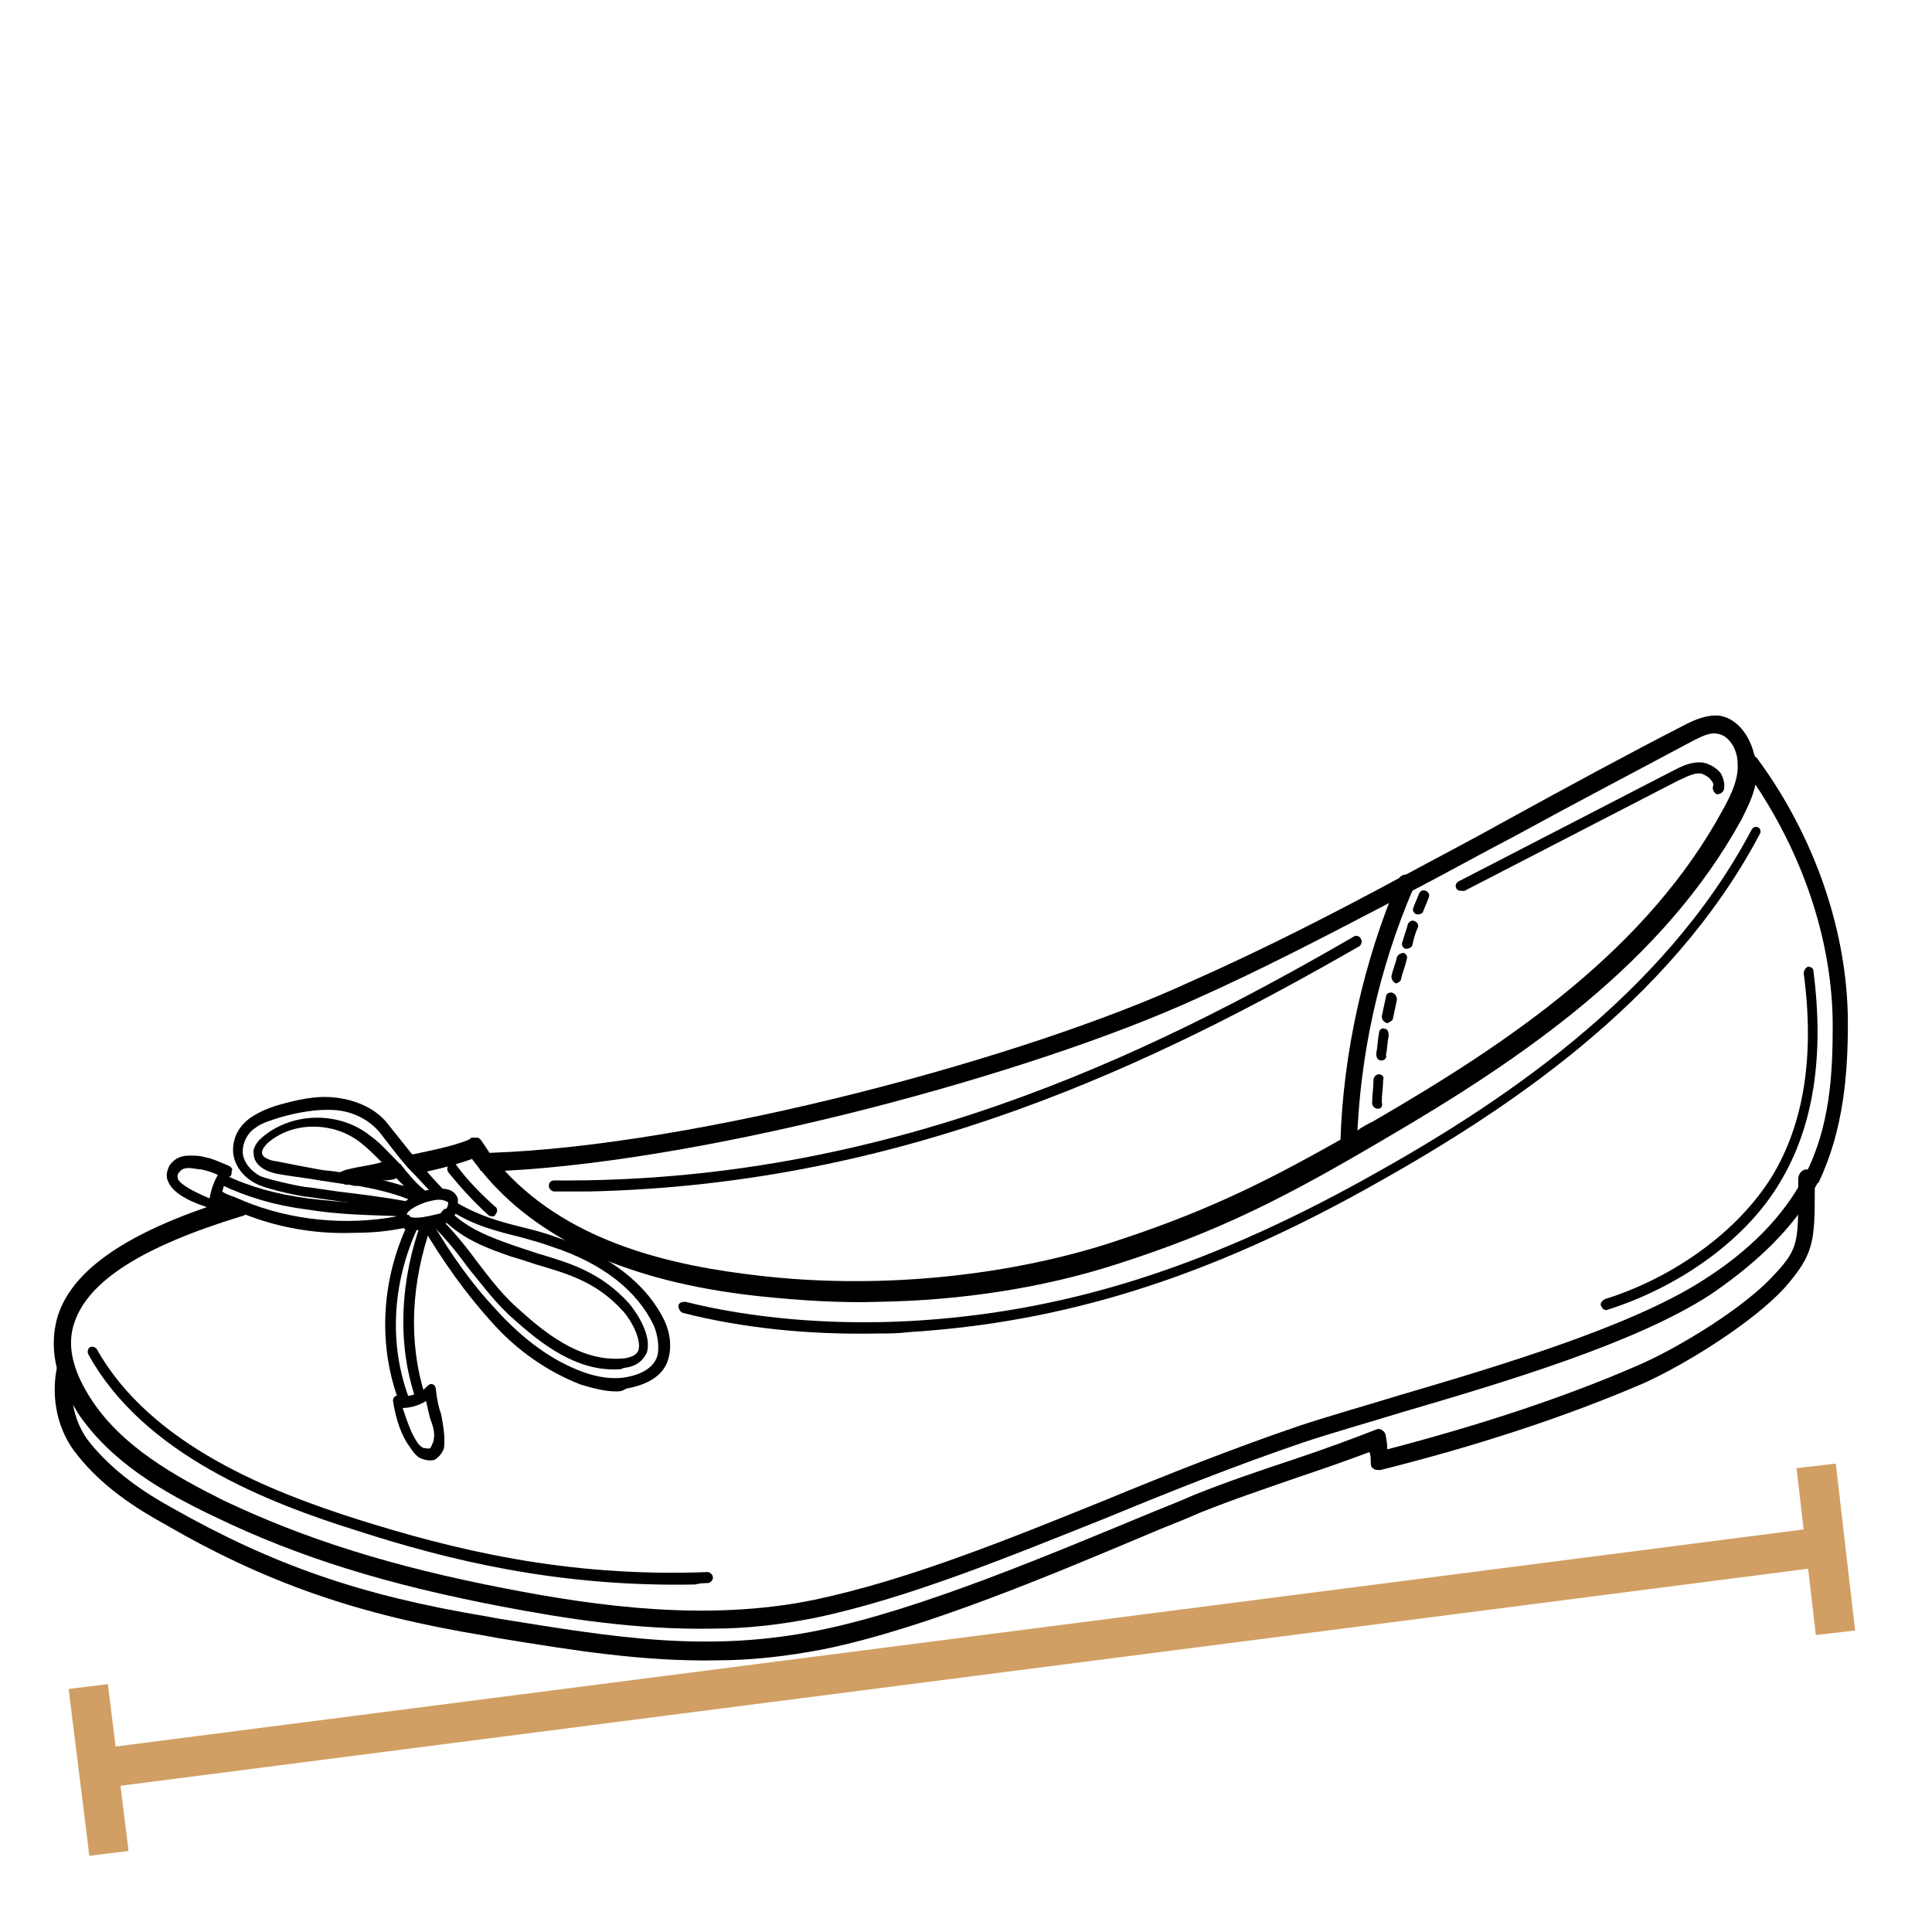 <?xml version="1.0" encoding="utf-8"?>
<!-- Generator: Adobe Illustrator 24.0.0, SVG Export Plug-In . SVG Version: 6.00 Build 0)  -->
<svg version="1.1" id="Capa_1" xmlns="http://www.w3.org/2000/svg" xmlns:xlink="http://www.w3.org/1999/xlink" x="0px" y="0px"
	 viewBox="0 0 140.1 140.1" style="enable-background:new 0 0 140.1 140.1;" xml:space="preserve">
<style type="text/css">
	.st0{fill:none;stroke:#D19F63;stroke-width:2.867;stroke-miterlimit:10;}
</style>
<g>
	<line class="st0" x1="131.2" y1="112.3" x2="6.8" y2="128.3"/>
	<line class="st0" x1="131.7" y1="106.3" x2="133.1" y2="118.4"/>
	<line class="st0" x1="6.4" y1="122.3" x2="7.9" y2="134.4"/>
</g>
<g>
	<path d="M324.3,2262.7c0.5-1.1,0.9-2.3,1.4-3.4c0-4.9,0-9.7,0-14.6c0-32.7,0.2-65.5,0.6-98.2c0.2-16.8,0.6-33.6,0.6-50.4
		c-0.4-0.4-1-0.7-1.6-0.8c-1.5,31.2-1.4,62.6-1.7,93.9c-0.2,24.4-0.2,48.9-0.2,73.3C323.7,2262.6,324,2262.7,324.3,2262.7
		C324.3,2262.7,324.3,2262.7,324.3,2262.7z"/>
	<path d="M326.2,2319.4c-0.2-0.1-0.4-0.1-0.6-0.2c0,0.9-1.2,1.4-1.8,0.8c0,2.6,0.1,5.1,0.1,7.7c0.8,0.2,1.6,0.4,2.4,0.6
		C326.2,2325.3,326.2,2322.4,326.2,2319.4z"/>
	<path d="M326.9,2093.1c-0.2,0.2-0.4,0.4-0.7,0.5c0.2,0.1,0.5,0.2,0.7,0.3C326.9,2093.7,326.9,2093.4,326.9,2093.1z"/>
	<path d="M464.1,2330.5c0.8-0.2,1.6-0.3,2.4-0.5c0-3,0.1-6,0.1-8.9c-0.8,0.2-1.6,0.4-2.4,0.5
		C464.1,2324.6,464.1,2327.6,464.1,2330.5z"/>
	<path d="M463.4,2096.4c0,16.7,0.4,33.4,0.6,50.1c0.4,32.7,0.6,65.5,0.6,98.2c0,4.7,0,9.4,0,14.1c0.8,1.9,1.5,3.7,2.3,5.6
		c0.1-25.1,0-50.1-0.2-75.2c-0.2-30.9-0.2-61.9-1.6-92.8c-0.3-0.2-0.5-0.5-0.8-0.7C464,2095.9,463.7,2096.1,463.4,2096.4z"/>
	<path d="M464.6,2265c0,0.1,0,0.3,0,0.4c0.1,0,0.1,0,0.2,0C464.7,2265.2,464.6,2265.1,464.6,2265z"/>
	<path d="M399,2244.7c0,9.3,0,18.7-0.1,28c0.8,0,1.6,0,2.3,0c0.1-17.8,0.1-35.7,0-53.5c-0.8-1.2-1.6-2.5-2.3-3.7
		C399,2225.2,399,2234.9,399,2244.7z"/>
	<path d="M398.5,2328.8c0,3,0,6,0,9c0.7,0,1.5,0,2.2,0c0.1-3,0.1-6,0.2-9C400.1,2328.7,399.3,2328.7,398.5,2328.8z"/>
	<path d="M398.9,2199.7c0,3.8,0,7.6,0.1,11.4c0.8,1.4,1.5,2.8,2.3,4.2c0-6.6-0.1-13.2-0.1-19.7c0-0.1-0.1-0.1-0.1-0.2
		C400.3,2196.8,399.6,2198.2,398.9,2199.7z"/>
	<path d="M398.8,2194.4c0.3-0.6,0.6-1.2,0.9-1.8c-0.3-0.6-0.6-1.3-0.9-1.9C398.8,2191.9,398.8,2193.1,398.8,2194.4z"/>
	<path d="M401.2,2275.1c-0.8,0-1.6,0-2.3,0c-0.1,17.1-0.3,34.2-0.4,51.2c0.8,0,1.6,0,2.4,0c0.2-13,0.2-26,0.3-38.9
		C401.2,2283.3,401.2,2279.2,401.2,2275.1z"/>
	<path d="M388.6,2275c-0.8,0-1.6,0-2.3-0.1c-0.1,17.1-0.3,34.1-0.4,51.2c0.8,0,1.6,0.1,2.4,0.1c0.2-12.9,0.2-25.9,0.3-38.8
		C388.6,2283.2,388.6,2279.1,388.6,2275z"/>
	<path d="M385.9,2328.5c0,3,0,6,0,9c0.7,0,1.5,0.1,2.2,0.1c0.1-3,0.1-6,0.2-9C387.5,2328.6,386.7,2328.6,385.9,2328.5z"/>
	<path d="M386.2,2191.6c0,0.4,0,0.8,0,1.2c0.1-0.2,0.2-0.4,0.3-0.6C386.4,2192,386.3,2191.8,386.2,2191.6z"/>
	<path d="M388.5,2196.4c-0.2-0.5-0.5-1-0.7-1.5c-0.5,1.1-1,2.1-1.6,3.2c0,6.6,0.1,13.1,0.1,19.7c0.8-1.3,1.5-2.7,2.3-4
		C388.6,2208,388.6,2202.2,388.5,2196.4z"/>
	<path d="M388.6,2217.8c-0.7,1.2-1.5,2.4-2.3,3.6c0,7.8,0,15.5,0,23.3c0,9.3,0,18.5-0.1,27.8c0.8,0,1.6,0,2.3,0.1
		C388.7,2254.3,388.7,2236.1,388.6,2217.8z"/>
	<path d="M393.1,2177.6c0.4-1,0.9-2.1,1.3-3.1c-1.4-3.3-2.7-6.7-3.9-10.1c-0.7-2-1.5-4.1-2.2-6.1c0,2.4,0,4.8,0.1,7.2
		C389.8,2169.6,391.4,2173.6,393.1,2177.6z"/>
	<path d="M398.8,2184.8c-1.1-2.4-2.1-4.8-3.1-7.2c-0.4,1-0.9,2-1.3,3.1c1.4,3.3,2.9,6.7,4.5,9.9
		C398.8,2188.7,398.8,2186.7,398.8,2184.8z"/>
	<path d="M377.3,2128.7c2.3,10.1,5.2,20.1,8.6,29.9c0-2.6-0.1-5.2-0.1-7.8c-5.3-16.7-9.1-33.9-11.5-51.3c-1.4-10.3-2.2-20.6-2.9-31
		c-0.6,0.1-1.2,0.2-1.8,0.3C369.7,2089,372.8,2109.2,377.3,2128.7z"/>
	<path d="M399.7,2192.6c0.5-0.9,0.9-1.9,1.3-2.8c-0.8-1.6-1.5-3.3-2.3-5c0,1.9,0,3.9,0,5.8C399.1,2191.3,399.4,2191.9,399.7,2192.6z
		"/>
	<path d="M401,2195.3c0,0.1,0.1,0.1,0.1,0.2c0-0.1,0-0.2,0-0.3C401.1,2195.2,401.1,2195.2,401,2195.3z"/>
	<path d="M388.3,2158.3c-0.9-2.5-1.7-5-2.5-7.5c0,2.6,0.1,5.2,0.1,7.8c0.8,2.3,1.6,4.6,2.4,6.9
		C388.3,2163.1,388.3,2160.7,388.3,2158.3z"/>
	<path d="M398.6,2170.1c0-2.2-0.1-4.3-0.1-6.5c-0.1,0.3-0.2,0.6-0.3,0.9c-1.2,3.4-2.5,6.7-3.9,10.1c0.4,1,0.9,2.1,1.3,3.1
		C396.7,2175.1,397.7,2172.6,398.6,2170.1z"/>
	<path d="M400.9,2157c0,2.3,0,4.6,0.1,7c4.2-11.5,7.7-23.3,10.4-35.2c4.6-19.9,7.7-40.6,7.7-61.1c-0.6-0.1-1.1-0.1-1.7-0.2
		c-0.7,10.7-1.5,21.5-2.9,32.1C411.7,2119.1,407.2,2138.3,400.9,2157z"/>
	<path d="M400.9,2164c0-2.3,0-4.6-0.1-7c-0.7,2.2-1.5,4.4-2.3,6.6c0,2.2,0.1,4.3,0.1,6.5C399.4,2168.1,400.2,2166,400.9,2164z"/>
	<path d="M386.7,2192.6c-0.1-0.1-0.1-0.3-0.2-0.4c-0.1,0.2-0.2,0.4-0.3,0.6c0,1.8,0,3.6,0,5.4c0.5-1.1,1.1-2.1,1.6-3.2
		C387.4,2194.1,387.1,2193.4,386.7,2192.6z"/>
	<path d="M394.3,2180.7c0.4-1,0.9-2,1.3-3.1c-0.4-1-0.9-2.1-1.3-3.1c-0.4,1-0.9,2.1-1.3,3.1C393.5,2178.6,393.9,2179.7,394.3,2180.7
		z"/>
	<path d="M411.7,2164.5c-3.1,8.6-6.7,16.9-10.6,25.2c0,0.1,0,0.1,0,0.2c0.4,0.9,0.9,1.8,1.3,2.7c9.7-20.4,17.3-41.8,22.4-63.8
		c4.2-17.9,7.1-36.5,7.6-55.1c-0.7-0.4-1.3-0.8-2-1.2c-0.6,9.1-1.4,18.1-2.6,27.1C424.8,2121.7,419.3,2143.5,411.7,2164.5z"/>
	<path d="M401.1,2189.9c0-0.1,0-0.1,0-0.2c0,0,0,0.1,0,0.1C401.1,2189.8,401.1,2189.8,401.1,2189.9z"/>
	<path d="M398.9,2199.7c0.7-1.4,1.5-2.9,2.2-4.4c-0.4-0.9-0.9-1.8-1.3-2.7c0,0,0,0,0,0c-0.3,0.6-0.6,1.2-0.9,1.8
		C398.8,2196.1,398.9,2197.9,398.9,2199.7z"/>
	<path d="M388.6,2213.8c-0.8,1.3-1.5,2.7-2.3,4c0,1.2,0,2.4,0,3.6c0.8-1.2,1.5-2.4,2.3-3.6C388.6,2216.4,388.6,2215.1,388.6,2213.8z
		"/>
	<path d="M402.4,2192.6C402.4,2192.6,402.4,2192.6,402.4,2192.6c-0.4-0.9-0.9-1.8-1.3-2.7c0,1.8,0,3.5,0,5.3
		C401.5,2194.3,402,2193.4,402.4,2192.6z"/>
	<path d="M399.7,2192.6C399.7,2192.6,399.7,2192.6,399.7,2192.6c0.4,0.9,0.9,1.8,1.3,2.7c0-0.1,0.1-0.1,0.1-0.2c0-1.8,0-3.5,0-5.3
		c0,0,0-0.1-0.1-0.1C400.6,2190.7,400.2,2191.6,399.7,2192.6z"/>
	<path d="M386.2,2191.6c0-1.9,0-3.9,0-5.8c-3.2-7-6.1-14.1-8.8-21.3c-7.7-21-13.1-42.8-16.1-64.9c-1.2-8.9-2-17.9-2.6-26.9
		c-0.7,0.3-1.3,0.6-2,0.9c0.5,18.5,3.5,37.2,7.6,55.1C369.3,2150.4,376.7,2171.5,386.2,2191.6z"/>
	<path d="M398.9,2215.4c0.8,1.3,1.5,2.5,2.3,3.7c0-1.3,0-2.6,0-3.9c-0.8-1.4-1.6-2.8-2.3-4.2
		C398.9,2212.5,398.9,2213.9,398.9,2215.4z"/>
	<path d="M387.8,2189.4c-0.6-1.2-1.1-2.4-1.7-3.6c0,1.9,0,3.9,0,5.8c0.1,0.2,0.2,0.4,0.3,0.6
		C386.9,2191.2,387.4,2190.3,387.8,2189.4z"/>
	<path d="M387.8,2194.9c0.2,0.5,0.5,1,0.7,1.5c0-1,0-1.9,0-2.9C388.3,2194,388.1,2194.4,387.8,2194.9z"/>
	<path d="M388.5,2190.8c-0.2-0.5-0.5-1-0.7-1.4c-0.4,0.9-0.9,1.9-1.3,2.8c0.1,0.1,0.1,0.3,0.2,0.4c0.4,0.8,0.8,1.6,1.1,2.3
		c0.2-0.5,0.5-0.9,0.7-1.4C388.5,2192.6,388.5,2191.7,388.5,2190.8z"/>
	<path d="M353.3,2334.3c-9.2-1.5-18.2-3.6-27.1-6c0,0.8,0,1.6,0,2.5c18,5.4,37.1,8,55.8,9c1.3,0.1,2.5,0.1,3.8,0.2
		c0-0.8,0-1.6,0-2.4C374.9,2337.1,364.1,2336,353.3,2334.3z"/>
	<path d="M419.7,2336.9c-6.3,0.5-12.6,0.7-19,0.8c0,0.8,0,1.6-0.1,2.4c16.3-0.2,32.5-1.7,48.6-4.3c5-0.8,9.9-1.7,14.9-2.7
		c0-0.8,0-1.7,0-2.5C449.4,2333.4,434.7,2335.8,419.7,2336.9z"/>
	<path d="M388.1,2337.6c0,0.8,0,1.6-0.1,2.4c3.5,0.1,6.9,0.2,10.4,0.1c0-0.8,0-1.6,0-2.4C395,2337.7,391.5,2337.7,388.1,2337.6z"/>
	<path d="M323.8,2327.7c0,0.8,0,1.6,0,2.4c0.8,0.2,1.6,0.5,2.4,0.7c0-0.8,0-1.6,0-2.5C325.4,2328.1,324.6,2327.9,323.8,2327.7z"/>
	<path d="M464.1,2333.1c0.8-0.2,1.6-0.3,2.3-0.5c0-0.8,0-1.7,0-2.5c-0.8,0.2-1.6,0.3-2.4,0.5
		C464.1,2331.4,464.1,2332.2,464.1,2333.1z"/>
	<path d="M398.4,2337.7c0,0.8,0,1.6,0,2.4c0.7,0,1.5,0,2.2,0c0-0.8,0-1.6,0.1-2.4C399.9,2337.7,399.2,2337.7,398.4,2337.7z"/>
	<path d="M385.8,2337.5c0,0.8,0,1.6,0,2.4c0.7,0,1.5,0,2.2,0.1c0-0.8,0-1.6,0.1-2.4C387.3,2337.6,386.6,2337.5,385.8,2337.5z"/>
	<path d="M417,2325.7c0,0.8,0,1.6-0.1,2.4c10.8-0.7,21.6-2,32.2-3.7c5-0.8,10-1.7,14.9-2.8c0-0.8,0-1.7,0-2.5
		c-14.7,2.9-29.4,5.3-44.5,6.4C418.8,2325.6,417.9,2325.6,417,2325.7z"/>
	<path d="M370.7,2325.1c-5.8-0.5-11.6-1.3-17.4-2.2c-9.2-1.5-18.2-3.6-27.2-6c0,0.8,0,1.6,0,2.5c14.5,4.3,29.6,6.9,44.7,8.2
		C370.8,2326.8,370.8,2325.9,370.7,2325.1z"/>
	<path d="M325.1,2316.6c0.1,0.8,0.3,1.5,0.4,2.3c0,0.1,0,0.2,0,0.3c0.2,0.1,0.4,0.1,0.6,0.2c0-0.8,0-1.6,0-2.5
		C325.8,2316.8,325.5,2316.7,325.1,2316.6z"/>
	<path d="M466.2,2320.4c-0.4,0.6-1.3,0.4-1.4-0.4c0-0.3,0-0.7,0-1c-0.2,0-0.5,0.1-0.7,0.1c0,0.8,0,1.7,0,2.5
		c0.8-0.2,1.6-0.3,2.4-0.5c0-0.5,0-1,0-1.4C466.5,2319.9,466.3,2320.2,466.2,2320.4z"/>
	<path d="M398.5,2326.3c0,0.8,0,1.6,0,2.4c0.8,0,1.6,0,2.4,0c0-0.8,0-1.6,0-2.4C400.1,2326.3,399.3,2326.3,398.5,2326.3z"/>
	<path d="M385.9,2326.1c0,0.8,0,1.6,0,2.4c0.8,0,1.6,0.1,2.4,0.1c0-0.8,0-1.6,0-2.4C387.5,2326.2,386.7,2326.2,385.9,2326.1z"/>
	<path d="M419.7,2271.9c-1,0.1-2,0.1-3,0.2c0,0.1,0,0.1,0,0.2c0,0.7,0.1,1.5,0.1,2.2c10.9-0.7,21.7-2,32.4-3.7
		c5.1-0.8,10.3-1.8,15.4-2.8c0-0.8,0-1.7,0-2.5C449.7,2268.3,434.8,2270.8,419.7,2271.9z"/>
	<path d="M372.8,2272.4c0-0.2,0.1-0.5,0.1-0.8c-6.5-0.6-13-1.4-19.5-2.4c-9-1.5-17.9-3.5-26.7-5.9c-0.3,0.7-0.6,1.4-0.9,2.1
		c0,0,0,0.1,0,0.1c15.2,4.6,31,7.2,46.8,8.5C372.6,2273.5,372.7,2273,372.8,2272.4z"/>
	<path d="M325.7,2265.6C325.7,2265.6,325.7,2265.6,325.7,2265.6C325.8,2265.6,325.8,2265.5,325.7,2265.6
		C325.7,2265.5,325.7,2265.6,325.7,2265.6z"/>
	<path d="M324.3,2262.7c-0.3-0.1-0.6-0.2-0.9-0.2c0,0.5,0,1,0,1.5C323.6,2263.5,323.9,2263.1,324.3,2262.7z"/>
	<path d="M464.6,2265.4c0,0.8,0,1.7,0,2.5c0.1,0,0.3-0.1,0.4-0.1c-0.2-0.7-0.3-1.4-0.1-2.1c0-0.1-0.1-0.2-0.1-0.4
		C464.7,2265.4,464.6,2265.4,464.6,2265.4z"/>
	<path d="M398.9,2275.1c0.8,0,1.6,0,2.3,0c0-0.8,0-1.6,0-2.4c-0.8,0-1.6,0-2.3,0C398.9,2273.5,398.9,2274.3,398.9,2275.1z"/>
	<path d="M388.6,2275c0-0.8,0-1.6,0-2.4c-0.8,0-1.6,0-2.3-0.1c0,0.8,0,1.6,0,2.4C387.1,2274.9,387.8,2275,388.6,2275z"/>
	<path d="M372.9,2314.7c0-5.5,0.1-10.9,0.3-16.4c0.2-5.5,0.5-10.9,0.8-16.4c0.2-2.6,0.3-5.1,0.5-7.7c-0.7-0.1-1.3-0.1-2-0.2
		c-0.2,2.3-0.4,4.5-0.6,6.8c-0.4,5.6-0.7,11.3-0.9,16.9c-0.2,5.6-0.3,11.3-0.3,16.9c0,3.4-0.1,6.9,0,10.4c0.8,0.1,1.6,0.1,2.4,0.2
		C373.1,2321.8,372.9,2318.3,372.9,2314.7z"/>
	<path d="M373.2,2325.3c-0.8-0.1-1.6-0.1-2.4-0.2c0,0.8,0.1,1.6,0.1,2.4c0.8,0.1,1.6,0.1,2.3,0.2
		C373.2,2327,373.2,2326.2,373.2,2325.3z"/>
	<path d="M372.6,2274.1c0.7,0.1,1.3,0.1,2,0.2c0-0.3,0-0.5,0.1-0.8c0-0.5,0.1-1.1,0.2-1.7c-0.7-0.1-1.3-0.1-2-0.2
		c0,0.3,0,0.5-0.1,0.8C372.7,2273,372.6,2273.5,372.6,2274.1z"/>
	<path d="M415.2,2281.3c0.1,5.9,0.2,11.7,0.2,17.6c0,5.7,0,11.4-0.2,17c-0.1,2.8-0.1,5.7-0.2,8.5c0,0.5,0,0.9-0.1,1.4
		c0.7,0,1.4-0.1,2.1-0.1c0-0.3,0-0.5,0-0.8c0.1-3,0.2-6,0.2-9c0.1-5.9,0.1-11.7,0.1-17.6c0-5.7-0.1-11.4-0.3-17
		c-0.1-2.3-0.2-4.6-0.3-6.9c-0.6,0-1.2,0.1-1.7,0.1C415.1,2276.8,415.1,2279.1,415.2,2281.3z"/>
	<path d="M414.9,2328.2c0.7,0,1.4-0.1,2.1-0.1c0-0.8,0-1.6,0.1-2.4c-0.7,0-1.4,0.1-2.1,0.1C414.9,2326.6,414.9,2327.4,414.9,2328.2z
		"/>
	<path d="M416.7,2272.1c-0.6,0-1.1,0.1-1.7,0.1c0,0.2,0,0.4,0,0.6c0,0.6,0,1.2,0,1.8c0.6,0,1.2-0.1,1.7-0.1c0-0.7-0.1-1.5-0.1-2.2
		C416.7,2272.2,416.7,2272.1,416.7,2272.1z"/>
	<path d="M323.6,2306.6c-0.6-5.7-0.9-11.5-0.9-17.2c0-4.5,0.3-9,0.7-13.5c0-1.5,0-3,0-4.4c-0.5,1.2-1,2.5-1.4,3.7
		c-0.2,0.4-0.3,0.8-0.5,1.3c-0.5,4.3-0.7,8.6-0.8,13c-0.1,8.9,0.6,17.9,2.1,26.7c0.3,0.1,0.6,0.2,0.9,0.2
		C323.7,2313,323.6,2309.8,323.6,2306.6z"/>
	<path d="M323.2,2264.8c-0.1,0.4-0.1,0.8-0.2,1.3c0.1-0.4,0.3-0.7,0.4-1.1c0,0,0-0.1,0-0.1C323.3,2264.9,323.3,2264.8,323.2,2264.8z
		"/>
	<path d="M323.3,2318.5c0.1,0.3,0.1,0.7,0.2,1c0,0.2,0.1,0.4,0.3,0.5c0-0.5,0-0.9,0-1.4C323.6,2318.6,323.4,2318.5,323.3,2318.5z"/>
	<path d="M324.3,2262.7C324.3,2262.8,324.3,2262.8,324.3,2262.7C324.3,2262.7,324.3,2262.7,324.3,2262.7
		C324.3,2262.7,324.3,2262.7,324.3,2262.7z"/>
	<path d="M323.6,2306.6c0,3.2,0,6.5,0.1,9.7c0.5,0.1,0.9,0.3,1.4,0.4C324.5,2313.3,324,2309.9,323.6,2306.6z"/>
	<path d="M323.4,2264.9C323.4,2264.9,323.4,2264.9,323.4,2264.9C323.4,2264.9,323.4,2264.9,323.4,2264.9
		C323.4,2264.9,323.4,2264.9,323.4,2264.9z"/>
	<path d="M324.2,2269.3c-0.3,0.7-0.5,1.4-0.8,2c0,1.5,0,3,0,4.4c0-0.2,0-0.5,0.1-0.7C323.7,2273.2,324,2271.3,324.2,2269.3z"/>
	<path d="M325.6,2319.2c-0.6-0.2-1.2-0.4-1.8-0.6c0,0.5,0,0.9,0,1.4C324.3,2320.6,325.5,2320.1,325.6,2319.2z"/>
	<path d="M323.7,2316.2c-0.3-0.1-0.6-0.2-0.9-0.2c0.1,0.8,0.3,1.7,0.4,2.5c0.1,0,0.3,0.1,0.4,0.1
		C323.7,2317.8,323.7,2317,323.7,2316.2z"/>
	<path d="M325.5,2318.9c-0.2-0.8-0.3-1.5-0.4-2.3c-0.5-0.1-0.9-0.3-1.4-0.4c0,0.8,0,1.6,0,2.4c0.6,0.2,1.2,0.4,1.8,0.6
		C325.6,2319.1,325.6,2319,325.5,2318.9z"/>
	<path d="M323.2,2264.8c0.1,0,0.2,0.1,0.2,0.1c0-0.3,0-0.6,0-0.9C323.3,2264.3,323.2,2264.5,323.2,2264.8z"/>
	<path d="M324.3,2262.7c-0.4,0.3-0.7,0.8-0.9,1.2c0,0.3,0,0.6,0,0.9c0,0,0,0,0,0C323.7,2264.2,324,2263.5,324.3,2262.7
		C324.3,2262.8,324.3,2262.8,324.3,2262.7z"/>
	<path d="M466.9,2270.8c0,2.1,0,4.2,0,6.3c0.7,4.8,1.1,9.6,1.2,14.4c0.1,4.6-0.2,9.3-0.7,13.9c-0.2,1.5-0.4,3-0.6,4.5
		c0,2.9,0,5.9-0.1,8.8c0.2,0,0.3-0.1,0.5-0.1c0.6-1.6,0.8-3.4,1.1-5.1c0.5-2.4,0.8-4.8,1.1-7.1c0.6-5.1,0.9-10.2,0.8-15.4
		c-0.1-4.9-0.5-9.8-1.3-14.6c-0.1-0.4-0.1-0.8-0.2-1.2c0,0,0-0.1,0-0.1C468,2273.6,467.4,2272.2,466.9,2270.8z"/>
	<path d="M464.8,2319c0.6-0.1,1.2-0.2,1.8-0.3c0-2.9,0.1-5.9,0.1-8.8c-0.2,1-0.4,2.1-0.6,3.1C465.7,2314.9,464.9,2317,464.8,2319z"
		/>
	<path d="M465,2267.8c0.2,0.6,0.4,1.2,0.5,1.8c0.5,2.4,1,4.9,1.4,7.3c0,0,0,0.1,0,0.1c0-2.1,0-4.2,0-6.3c-0.4-1-0.8-2.1-1.2-3.1
		C465.4,2267.7,465.2,2267.8,465,2267.8z"/>
	<path d="M466.6,2319.7c0.2-0.4,0.3-0.7,0.5-1.1c-0.2,0-0.3,0.1-0.5,0.1C466.6,2319,466.6,2319.4,466.6,2319.7z"/>
	<path d="M464.8,2320c0,0.7,1,1,1.4,0.4c0.1-0.2,0.3-0.5,0.4-0.7c0-0.3,0-0.7,0-1c-0.6,0.1-1.2,0.2-1.8,0.3
		C464.8,2319.3,464.8,2319.7,464.8,2320z"/>
	<path d="M465,2267.8c0.2,0,0.5-0.1,0.7-0.1c-0.3-0.6-0.5-1.3-0.8-1.9C464.7,2266.4,464.8,2267.1,465,2267.8z"/>
	<path d="M325.3,2094.4c-0.3,0.2-0.6,0.5-0.9,0.7c0,0-0.1,0-0.1,0.1c0.3,0,0.7,0.1,1,0.1C325.3,2095,325.3,2094.7,325.3,2094.4z"/>
	<path d="M293,2301.3c3.6-26.8,6.7-53.7,10-80.6c3.7-29.9,7.5-59.7,11.2-89.6c1-8.3,2-16.6,3-24.9c0.4-3.3,0.7-7.6,3.4-10
		c0.7-0.6,1.7-1,2.8-1.1c-0.4-0.2-0.6-0.8-0.2-1.2c0.3-0.3,0.5-0.5,0.8-0.8c-0.6,0-1.2,0-1.8,0.1c-5.2,1-6.4,7.3-7,11.6
		c-2.2,16.3-4.2,32.7-6.2,49c-4.1,32.9-8.2,65.7-12.4,98.6c-2,16-4.1,32.1-6.1,48.1c0.2,0.1,0.3,0.1,0.5,0.1
		C291.8,2301,292.4,2301.2,293,2301.3z"/>
	<path d="M326.9,2096.1c0-0.7,0-1.4,0-2.1c-0.2-0.1-0.4-0.2-0.7-0.3c-0.3,0.2-0.6,0.5-0.9,0.7c0,0.3,0,0.6,0,0.9
		C325.9,2095.5,326.5,2095.7,326.9,2096.1z"/>
	<path d="M298.3,2302.4c-1.8-0.3-3.5-0.6-5.2-1.1c-0.1,0.8-0.2,1.6-0.3,2.3c0.1,0,0.3,0.1,0.4,0.1c5.1,1.3,10.4,2,15.7,2.8
		c0.2-0.8,0.4-1.6,0.6-2.4C305.7,2303.6,302,2303,298.3,2302.4z"/>
	<path d="M291.2,2300.8c-0.1,0-0.3-0.1-0.5-0.1c-0.1,0.8-0.2,1.6-0.3,2.3c0.8,0.3,1.6,0.5,2.3,0.7c0.1-0.8,0.2-1.6,0.3-2.3
		C292.4,2301.2,291.8,2301,291.2,2300.8z"/>
	<path d="M322.8,2267.3c0.1-0.4,0.1-0.8,0.2-1.3c-1,2.6-2.1,5.3-3.1,7.9c-2.3,6.2-4.5,12.4-6.6,18.7c-1.2,3.7-2.7,7.6-3.8,11.5
		c0.8,0.1,1.6,0.3,2.4,0.4c1.2-3.6,2.2-7.3,3.4-10.8c2-5.8,4.1-11.6,6.3-17.4c0.1-0.9,0.2-1.8,0.3-2.7
		C322.1,2271.5,322.5,2269.4,322.8,2267.3z"/>
	<path d="M324.6,2262.6C324.6,2262.6,324.6,2262.6,324.6,2262.6c0.1,0.1,0.1,0.2,0.2,0.3c0.3,0.1,0.7,0.2,1,0.3c0-1.3,0-2.6,0-3.8
		c-0.5,1.1-0.9,2.3-1.4,3.4C324.4,2262.7,324.5,2262.6,324.6,2262.6z"/>
	<path d="M324.5,2267.3c-0.1,0.7-0.2,1.4-0.3,2c0.5-1.2,1-2.5,1.5-3.7c-0.3-0.1-0.5-0.2-0.8-0.2
		C324.8,2266,324.6,2266.6,324.5,2267.3z"/>
	<path d="M325.8,2265.5c0.3-0.7,0.6-1.4,0.9-2.1c-0.3-0.1-0.6-0.2-0.9-0.2C325.7,2263.9,325.7,2264.7,325.8,2265.5z"/>
	<path d="M325.7,2263.1c-0.3-0.1-0.7-0.2-1-0.3c0.4,0.8,0.3,1.6,0.2,2.5c0.3,0.1,0.5,0.2,0.8,0.2c0,0,0,0,0-0.1
		C325.7,2264.7,325.7,2263.9,325.7,2263.1z"/>
	<path d="M323.5,2271.4c0-2.1,0-4.3,0-6.4c-0.1,0.4-0.3,0.7-0.4,1.1c-0.1,0.4-0.1,0.9-0.2,1.3c-0.4,2.1-0.7,4.2-1,6.3
		c-0.1,0.9-0.2,1.8-0.3,2.7c0.2-0.4,0.3-0.8,0.5-1.3C322.5,2273.8,323,2272.6,323.5,2271.4z"/>
	<path d="M324.5,2267.3c0.1-0.6,0.3-1.3,0.4-1.9c-0.5-0.2-1-0.3-1.5-0.5c0,0,0,0.1,0,0.1c0,2.1,0,4.3,0,6.4c0.3-0.7,0.5-1.4,0.8-2
		C324.3,2268.6,324.4,2268,324.5,2267.3z"/>
	<path d="M324.6,2262.6c-0.1,0-0.1,0.1-0.2,0.2c0,0,0,0,0,0.1c0.1,0,0.3,0.1,0.4,0.1C324.7,2262.8,324.6,2262.7,324.6,2262.6
		C324.6,2262.6,324.6,2262.6,324.6,2262.6z"/>
	<path d="M324.8,2262.9c-0.1,0-0.3-0.1-0.4-0.1c-0.3,0.7-0.6,1.4-0.9,2.1c0.5,0.2,1,0.3,1.5,0.5
		C325.1,2264.5,325.2,2263.7,324.8,2262.9z"/>
	<path d="M308.8,2306.5c0.8,0.1,1.5,0.2,2.3,0.3c0.3-0.8,0.5-1.5,0.8-2.3c-0.8-0.1-1.6-0.3-2.4-0.4
		C309.2,2304.9,309,2305.7,308.8,2306.5z"/>
	<path d="M469.9,2096.2c2.7,2.3,3,6.7,3.4,10c1,8.3,2,16.6,3,24.9c3.7,29.9,7.4,59.7,11.2,89.6c3.4,26.9,6.5,53.8,10,80.6
		c0.6-0.2,1.3-0.3,1.9-0.5c0.1,0,0.3-0.1,0.5-0.1c-1.9-16.1-4.1-32.1-6.1-48.1c-4.1-32.9-8.2-65.7-12.4-98.6
		c-2.1-16.4-4-32.7-6.2-49c-0.6-4.3-1.8-10.6-7-11.6c-0.9-0.2-1.8-0.2-2.7,0c0.7,0.6,1.4,1.3,2,2
		C468.5,2095.4,469.3,2095.7,469.9,2096.2z"/>
	<path d="M464.3,2095.7c-0.3-0.3-0.6-0.5-0.9-0.8c0,0.5,0,1,0,1.5C463.7,2096.1,464,2095.9,464.3,2095.7z"/>
	<path d="M492.3,2302.4c-3.7,0.6-7.5,1.2-11.2,1.8c0.2,0.8,0.4,1.6,0.6,2.4c5.3-0.7,10.5-1.5,15.7-2.8c0.1,0,0.3-0.1,0.4-0.1
		c-0.1-0.8-0.2-1.6-0.3-2.3C495.8,2301.7,494,2302.1,492.3,2302.4z"/>
	<path d="M499.4,2300.8c-0.6,0.2-1.3,0.4-1.9,0.5c0.1,0.8,0.2,1.6,0.3,2.3c0.7-0.2,1.5-0.4,2.3-0.7c-0.1-0.8-0.2-1.6-0.3-2.3
		C499.7,2300.7,499.5,2300.8,499.4,2300.8z"/>
	<path d="M467.1,2264.9c-0.1-0.2-0.1-0.3-0.2-0.5c0,0.2,0,0.4,0,0.6C467,2264.9,467,2264.9,467.1,2264.9z"/>
	<path d="M477.3,2292.7c-2.1-6.3-4.3-12.5-6.6-18.7c-0.9-2.3-1.7-4.5-2.6-6.8c-0.4,0.1-0.7,0.2-1.1,0.2c0.1,0.4,0.2,0.8,0.3,1.2
		c0.6,2.2,1,4.4,1.4,6.6c2.3,6.1,4.6,12.3,6.7,18.5c1.2,3.5,2.2,7.2,3.4,10.8c0.8-0.1,1.6-0.3,2.4-0.4
		C480,2300.3,478.5,2296.4,477.3,2292.7z"/>
	<path d="M464.6,2265c0.1,0.1,0.1,0.3,0.2,0.4c0.1,0,0.2,0,0.3-0.1c0.1-0.1,0.1-0.2,0.2-0.3c0,0,0,0,0,0c0.1,0.1,0.3,0.1,0.4,0.2
		c0.4-0.1,0.8-0.2,1.2-0.2c0-0.2,0-0.4,0-0.6c-0.8-1.9-1.5-3.8-2.3-5.6C464.6,2260.8,464.6,2262.9,464.6,2265z"/>
	<path d="M466.9,2265c0,0.8,0,1.5,0,2.3c0,0.1,0,0.1,0,0.2c0.4-0.1,0.7-0.2,1.1-0.2c-0.3-0.8-0.6-1.5-0.9-2.3
		C467,2264.9,467,2264.9,466.9,2265z"/>
	<path d="M466.9,2267.2c0-0.8,0-1.5,0-2.3c-0.4,0.1-0.8,0.2-1.2,0.2C466.4,2265.7,466.7,2266.4,466.9,2267.2z"/>
	<path d="M464.9,2265.7c0-0.1,0.1-0.3,0.2-0.4c-0.1,0-0.2,0-0.3,0.1C464.8,2265.5,464.8,2265.6,464.9,2265.7z"/>
	<path d="M466.9,2267.4C466.9,2267.4,466.9,2267.4,466.9,2267.4c0,1.1-0.1,2.2-0.1,3.4c0.6,1.4,1.1,2.9,1.7,4.3c0,0,0,0.1,0,0.1
		c-0.4-2.2-0.8-4.4-1.4-6.6C467.1,2268.2,467,2267.8,466.9,2267.4z"/>
	<path d="M466.9,2270.8c0-1.1,0-2.2,0-3.4c-0.4,0.1-0.8,0.2-1.2,0.3C466.1,2268.7,466.5,2269.7,466.9,2270.8z"/>
	<path d="M465.3,2265c-0.1,0.1-0.1,0.2-0.2,0.3c0.2,0,0.4-0.1,0.6-0.1C465.6,2265.1,465.4,2265,465.3,2265
		C465.3,2265,465.3,2265,465.3,2265z"/>
	<path d="M466.9,2267.4C466.9,2267.4,466.9,2267.4,466.9,2267.4c0-0.1,0-0.1,0-0.2C466.9,2267.3,466.9,2267.4,466.9,2267.4z"/>
	<path d="M465.7,2265.2c-0.2,0-0.4,0.1-0.6,0.1c-0.1,0.1-0.1,0.3-0.2,0.4c0.3,0.6,0.5,1.3,0.8,1.9c0.4-0.1,0.8-0.2,1.2-0.3
		c0-0.1,0-0.1,0-0.2C466.7,2266.4,466.4,2265.7,465.7,2265.2z"/>
	<path d="M478.7,2304.5c0.3,0.8,0.5,1.5,0.8,2.3c0.7-0.1,1.5-0.2,2.3-0.3c-0.2-0.8-0.4-1.6-0.6-2.4
		C480.3,2304.3,479.5,2304.4,478.7,2304.5z"/>
	<path d="M427.7,2070.7c0.9,0.6,1.8,1.1,2.7,1.7c0.1-0.8,0.1-1.6,0.2-2.4c-3.7-2.3-7.3-4.2-11.5-4.7c0,0.8,0,1.5,0,2.3
		C422,2068,424.8,2069,427.7,2070.7z"/>
	<path d="M380.2,2068.1c5.3,0.2,10.5,1,15.8,1.1c5.3,0.1,10.4-1,15.7-1.6c2-0.2,3.8-0.3,5.6-0.2c0-0.8,0.1-1.5,0.1-2.3
		c-5.6-0.2-11,1.3-16.5,1.8c-5.8,0.5-11.5-0.3-17.3-0.7c-4.1-0.3-8.2-0.4-12.3,0.2c0,0.7,0.1,1.4,0.1,2.2
		C374.3,2068.1,377.2,2068,380.2,2068.1z"/>
	<path d="M465.6,2093.3c-0.2-0.2-0.4-0.4-0.7-0.6c0,0.3,0,0.5,0,0.8C465.1,2093.4,465.4,2093.3,465.6,2093.3z"/>
	<path d="M441.3,2079.5c5,3.2,10,6.3,14.9,9.6c2.4,1.6,4.6,3.4,6.8,5.3c0.1-0.1,0.3-0.2,0.5-0.3c0-0.9,0-1.8,0-2.7
		c-5.3-4.3-11.5-7.8-17-11.4c-4.7-3-9.3-5.9-14-8.9c0,0.8,0,1.7,0,2.5C435.4,2075.6,438.3,2077.6,441.3,2079.5z"/>
	<path d="M364.1,2070.5c1.8-0.7,3.7-1.2,5.6-1.6c0-0.7,0-1.5,0-2.2c-0.8,0.2-1.6,0.3-2.4,0.6c-3,0.8-5.9,2-8.7,3.3
		c0,0.7,0.1,1.5,0.1,2.2C360.5,2071.9,362.3,2071.1,364.1,2070.5z"/>
	<path d="M326.9,2093.1c7.3-5.8,14.6-11.3,22.8-15.9c2.3-1.3,4.7-2.5,7.1-3.7c0-0.7,0-1.5,0-2.2c-1.3,0.6-2.6,1.3-3.9,1.9
		c-9.1,4.7-18.3,10.3-26,17.3c0.1,0.1,0.1,0.2,0.1,0.4C326.9,2091.7,326.9,2092.4,326.9,2093.1z"/>
	<path d="M324.3,2095.2c-0.3,0-0.6,0-0.9,0C323.7,2095.3,324,2095.3,324.3,2095.2z"/>
	<path d="M325.5,2091.8c-0.5,0.4-0.9,0.9-1.4,1.3c0.4,0,0.9,0.1,1.3,0.2C325.4,2092.9,325.4,2092.3,325.5,2091.8z"/>
	<path d="M326.2,2093.7c0.2-0.2,0.4-0.4,0.7-0.5c0-0.7,0-1.4,0-2.1c0-0.2,0-0.3-0.1-0.4c-0.4,0.4-0.9,0.8-1.3,1.2c0,0.5,0,1-0.1,1.6
		C325.7,2093.5,325.9,2093.6,326.2,2093.7z"/>
	<path d="M464.9,2093.4c0-0.3,0-0.5,0-0.8c-0.5-0.4-1-0.8-1.5-1.2c0,0.9,0,1.8,0,2.7C463.9,2093.9,464.4,2093.6,464.9,2093.4z"/>
	<path d="M465.1,2096.4c0-0.3,0-0.7-0.1-1c-0.3,0.1-0.5,0.2-0.7,0.3C464.6,2095.9,464.8,2096.2,465.1,2096.4z"/>
	<path d="M371.4,2068.6c0-0.7-0.1-1.4-0.1-2.2c-0.6,0.1-1.1,0.2-1.6,0.3c0,0.7,0,1.5,0,2.2C370.3,2068.8,370.9,2068.7,371.4,2068.6z
		"/>
	<path d="M419,2067.6c0-0.8,0-1.5,0-2.3c-0.5-0.1-1-0.1-1.5-0.1c0,0,0,0,0,0c0,0.8-0.1,1.5-0.1,2.3
		C417.9,2067.5,418.5,2067.5,419,2067.6z"/>
	<path d="M432.4,2073.7c0-0.8,0-1.7,0-2.5c-0.4-0.3-0.8-0.5-1.2-0.8c-0.2-0.1-0.4-0.3-0.6-0.4c-0.1,0.8-0.1,1.6-0.2,2.4
		C431.1,2072.8,431.7,2073.3,432.4,2073.7z"/>
	<path d="M358.7,2072.7c0-0.7-0.1-1.5-0.1-2.2c-0.6,0.3-1.3,0.6-1.9,0.9c0,0.7,0,1.5,0,2.2C357.4,2073.3,358,2073,358.7,2072.7z"/>
	<path d="M323.5,2095.2c0.3,0,0.6,0,0.9,0c0,0,0.1,0,0.1-0.1c0.3-0.2,0.6-0.5,0.9-0.7c0-0.3,0-0.7,0-1c-0.4-0.1-0.9-0.2-1.3-0.2
		c-0.3,0.3-0.5,0.5-0.8,0.8C322.8,2094.4,323,2094.9,323.5,2095.2z"/>
	<path d="M325.4,2093.4c0,0.3,0,0.7,0,1c0.3-0.2,0.6-0.5,0.9-0.7C325.9,2093.6,325.7,2093.5,325.4,2093.4z"/>
	<path d="M465,2095.4c0.8-0.2,1.7-0.3,2.5-0.1c-0.6-0.7-1.3-1.3-2-2c-0.2,0-0.4,0.1-0.6,0.2C465,2094.1,465,2094.7,465,2095.4z"/>
	<path d="M463.4,2094.2c-0.2,0.1-0.3,0.2-0.5,0.3c0.1,0.1,0.3,0.3,0.4,0.4C463.4,2094.6,463.4,2094.4,463.4,2094.2z"/>
	<path d="M464.3,2095.7c0.2-0.1,0.5-0.2,0.7-0.3c0-0.6-0.1-1.3-0.1-1.9c-0.5,0.2-1,0.4-1.5,0.7c0,0.2,0,0.5,0,0.7
		C463.7,2095.1,464,2095.4,464.3,2095.7z"/>
	<path d="M481.7,2237.9c-0.9-6.1-1.7-12.2-2.5-18.2c-0.9-6.3-1.2-13.1-3.3-19.1c-0.1-0.2-0.3-0.2-0.3,0c-0.5,6.2,0.9,12.7,1.7,18.8
		c0.8,6,1.6,12,2.4,18c1.7,12.5,3.8,24.9,6.3,37.3c0,0.1,0.3,0.1,0.2,0C484.8,2262.3,483.4,2250.1,481.7,2237.9z"/>
	<path d="M461.1,2293.8c-0.3-3.4-0.8-6.7-1.3-10.1c-0.3-2-0.6-4.1-0.9-6.1c-0.2-1.4-0.1-2.7-1-3.9c0,0,0,0,0,0
		c-1.1,2.4,0.1,6.2,0.3,8.8c0.2,3.5,0.6,6.9,0.8,10.4c0.2,3.5,0.4,6.9,0.2,10.4c-0.2,3.6-0.8,7.1-1,10.7c0,0.5,0.7,0.7,0.9,0.2
		C462.2,2308.2,461.7,2300.4,461.1,2293.8z"/>
	<path d="M335.3,2314c-1.4-6.3-3.1-12.4-3.4-19c-0.1-3-0.2-6,0-9.1c0.2-2.7,1.4-6.3,0.3-8.9c0,0,0,0,0,0c-1.2,3-1.4,6.9-1.8,10.1
		c-0.4,3.1-0.5,6.2-0.3,9.3c0.4,6.1,1.4,12.5,4.3,17.9C334.7,2315,335.5,2314.6,335.3,2314z"/>
	<path d="M397.2,2191.8c-0.6-1.8-3.5-2.5-4.9-1.2c-0.7,0.4-1.4,1.2-1.5,1.9c-0.3,2,1.4,3.6,3.3,3.4
		C396.1,2195.8,397.9,2193.9,397.2,2191.8z M394.1,2194.1c-0.9,0.2-1.9-0.3-1.9-1.3c0-0.4,0.1-0.7,0.3-0.9c0.8,0.2,1.8-0.3,2.6,0.2
		C396.1,2192.8,394.9,2194,394.1,2194.1z"/>
	<path d="M397.5,2220.2c-0.6-1.8-3.5-2.5-4.9-1.2c-0.7,0.4-1.4,1.2-1.5,1.9c-0.3,2,1.4,3.6,3.3,3.4
		C396.4,2224.2,398.2,2222.3,397.5,2220.2z M394.4,2222.6c-0.9,0.2-1.9-0.3-1.9-1.3c0-0.4,0.1-0.7,0.3-0.9c0.8,0.2,1.8-0.3,2.6,0.2
		C396.4,2221.2,395.2,2222.4,394.4,2222.6z"/>
	<path d="M397.2,2249c-0.6-1.8-3.5-2.5-4.9-1.2c-0.7,0.4-1.4,1.2-1.5,1.9c-0.3,2,1.4,3.6,3.3,3.4C396.1,2253,398,2251.1,397.2,2249z
		 M394.2,2251.4c-0.9,0.2-1.9-0.3-1.9-1.3c0-0.4,0.1-0.7,0.3-0.9c0.8,0.2,1.8-0.3,2.6,0.2C396.1,2250,395,2251.2,394.2,2251.4z"/>
	<path d="M397.2,2281.2c-0.6-1.8-3.5-2.5-4.9-1.2c-0.7,0.4-1.4,1.2-1.5,1.9c-0.3,2,1.4,3.6,3.3,3.4
		C396.1,2285.2,397.9,2283.2,397.2,2281.2z M394.1,2283.5c-0.9,0.2-1.9-0.3-1.9-1.3c0-0.4,0.1-0.7,0.3-0.9c0.8,0.2,1.8-0.3,2.6,0.2
		C396.1,2282.2,394.9,2283.3,394.1,2283.5z"/>
	<path d="M397,2317.9c-0.6-1.8-3.5-2.5-4.9-1.2c-0.7,0.4-1.4,1.2-1.5,1.9c-0.3,2,1.4,3.6,3.3,3.4
		C395.8,2321.9,397.7,2319.9,397,2317.9z M393.9,2320.2c-0.9,0.2-1.9-0.3-1.9-1.3c0-0.4,0.1-0.7,0.3-0.9c0.8,0.2,1.8-0.3,2.6,0.2
		C395.8,2318.9,394.7,2320,393.9,2320.2z"/>
</g>
<g>
	<g>
		<g>
			<path d="M127.2,54.7c-0.3-1.3-1.2-2.6-2.5-2.8c-0.9-0.1-1.8,0.3-2.4,0.6c-4.3,2.2-8.7,4.6-12.9,6.9c-2.5,1.4-5,2.7-7.6,4.1
				c-0.1,0-0.1,0-0.2,0.1c0,0,0,0,0,0c-5,2.7-10.1,5.3-15.3,7.6c-11.9,5.5-35.7,11.9-50.8,12.4c-0.2-0.3-0.4-0.6-0.6-0.9
				c0,0,0,0,0,0c0,0-0.1-0.1-0.1-0.1c-0.1-0.1-0.1-0.1-0.2-0.1c0,0-0.1,0-0.1,0c-0.1,0-0.1,0-0.2,0c-0.1,0-0.2,0-0.2,0.1
				c0,0,0,0,0,0c0,0-0.1,0-0.1,0.1c-0.3,0.2-0.3,0.6-0.1,0.9c0.1,0.1,0.2,0.3,0.3,0.4c0.2,0.3,0.4,0.5,0.6,0.8c0,0,0,0.1,0.1,0.1
				c2.1,2.6,4.7,4.4,7.5,5.8c0.1,0.1,0.3,0.1,0.4,0.2c4.2,1.9,8.6,2.7,12.3,3.1c2.9,0.3,5.8,0.5,8.7,0.4c5.9-0.1,11.8-1,17.1-2.7
				c7.5-2.4,12.2-4.8,19.5-9.1c10.1-5.9,20.2-12.8,25.9-23.2c0.4-0.8,0.8-1.6,1-2.5c0.1-0.5,0.2-0.9,0.2-1.4
				C127.3,55.1,127.3,54.9,127.2,54.7z M125,58.6c-5.5,10.2-15.4,16.9-25.4,22.7c-0.4,0.2-0.8,0.4-1.2,0.7c-0.4,0.3-0.9,0.5-1.3,0.7
				c-6,3.4-10.3,5.4-16.8,7.5c-7.6,2.4-16.8,3.3-25.3,2.3c-6.1-0.7-13.5-2.3-18.4-7.6c15.3-0.8,38.4-7.1,50.2-12.5
				c4.7-2.1,9.3-4.5,13.9-6.9c0.6-0.3,1.2-0.6,1.7-0.9c2.5-1.3,5-2.7,7.5-4c4.2-2.3,8.6-4.6,12.9-6.9c0.6-0.3,1.2-0.6,1.7-0.5
				c0.9,0.1,1.5,1.2,1.5,2.1C126.1,56.4,125.6,57.5,125,58.6z"/>
		</g>
		<g>
			<path d="M97.8,83.5C97.8,83.5,97.8,83.5,97.8,83.5c-0.4,0-0.7-0.3-0.6-0.7c0.2-6.5,1.7-13.1,4.2-19c0.1-0.3,0.5-0.5,0.8-0.3
				c0.3,0.2,0.5,0.6,0.3,0.9c-2.5,5.8-3.9,12.1-4.1,18.5C98.4,83.2,98.2,83.5,97.8,83.5z"/>
		</g>
		<g>
			<g>
				<path d="M99.9,80.4C99.9,80.4,99.9,80.4,99.9,80.4c-0.2,0-0.4-0.2-0.4-0.4c0-0.6,0.1-1.1,0.1-1.7c0-0.2,0.2-0.4,0.4-0.4
					c0.2,0,0.4,0.2,0.3,0.4c0,0.5-0.1,1.1-0.1,1.6C100.3,80.3,100.1,80.4,99.9,80.4z"/>
			</g>
			<g>
				<path d="M100.2,76.9C100.2,76.9,100.2,76.9,100.2,76.9c-0.3,0-0.4-0.2-0.4-0.5c0.1-0.5,0.1-1,0.2-1.5c0-0.2,0.2-0.4,0.4-0.3
					c0.2,0,0.3,0.2,0.3,0.5c-0.1,0.5-0.1,1-0.2,1.4C100.6,76.7,100.4,76.9,100.2,76.9z"/>
			</g>
			<g>
				<path d="M100.6,74.2C100.6,74.2,100.6,74.1,100.6,74.2c-0.3-0.1-0.4-0.3-0.4-0.5c0.1-0.5,0.2-0.9,0.3-1.4c0-0.2,0.2-0.4,0.5-0.3
					c0.2,0.1,0.3,0.3,0.3,0.5c-0.1,0.5-0.2,0.9-0.3,1.4C101,74,100.8,74.1,100.6,74.2z"/>
			</g>
			<g>
				<path d="M101.3,71.3c0,0-0.1,0-0.1,0c-0.2-0.1-0.3-0.3-0.3-0.5c0.1-0.5,0.3-0.9,0.4-1.4c0.1-0.2,0.3-0.3,0.5-0.3
					c0.2,0.1,0.3,0.3,0.2,0.5c-0.1,0.5-0.3,0.9-0.4,1.4C101.6,71.1,101.5,71.2,101.3,71.3z"/>
			</g>
			<g>
				<path d="M102,68.8c0,0-0.1,0-0.1,0c-0.2-0.1-0.3-0.3-0.2-0.5c0.1-0.4,0.3-0.9,0.4-1.3c0.1-0.2,0.3-0.3,0.5-0.2
					c0.2,0.1,0.3,0.3,0.2,0.5c-0.2,0.4-0.3,0.9-0.4,1.3C102.3,68.7,102.2,68.8,102,68.8z"/>
			</g>
			<g>
				<path d="M102.9,66.3c-0.1,0-0.1,0-0.2,0c-0.2-0.1-0.3-0.3-0.2-0.5c0.1-0.3,0.3-0.7,0.4-1c0.1-0.2,0.3-0.3,0.5-0.2
					c0.2,0.1,0.3,0.3,0.2,0.5c-0.1,0.3-0.3,0.7-0.4,1C103.2,66.2,103,66.3,102.9,66.3z"/>
			</g>
		</g>
		<g>
			<path d="M63.6,96.7c-5,0.1-9.8-0.4-14.1-1.5c-0.2-0.1-0.3-0.3-0.3-0.5c0-0.2,0.2-0.3,0.5-0.3c4.8,1.2,10.5,1.7,16.2,1.4
				C77,95.2,87.2,92,98.8,85.6c9.8-5.4,21.8-13.3,28.2-25.4c0.1-0.2,0.3-0.3,0.5-0.2c0.2,0.1,0.2,0.4,0.1,0.5
				c-6.5,12.3-18.6,20.2-28.5,25.7c-11.7,6.5-22,9.7-33.2,10.4C65.1,96.7,64.4,96.7,63.6,96.7z"/>
		</g>
		<g>
			<path d="M35.7,88.2c-0.1,0-0.2,0-0.3-0.1c-1.1-1-2-2-2.9-3.1c-0.1-0.2-0.1-0.4,0.1-0.6c0.2-0.1,0.4-0.1,0.5,0.1
				c0.8,1.1,1.8,2.1,2.8,3c0.2,0.1,0.2,0.4,0,0.6C35.9,88.2,35.8,88.2,35.7,88.2z"/>
		</g>
		<g>
			<path d="M30.1,85c-0.3,0-0.4-0.4-0.5-0.7c-0.1-0.4,0-0.6,0.3-0.6l0.1,0c1.9-0.4,3.2-0.7,4.1-1.1c0.3-0.1,0.7,0,0.8,0.4
				c0.1,0.3,0,0.7-0.3,0.9c-1,0.4-2.4,0.8-4.3,1.2l-0.1,0C30.2,85,30.1,85,30.1,85z"/>
		</g>
		<g>
			<path d="M29.1,84.7c0,0.3-0.1,0.6-0.3,0.7c-0.1,0-0.1,0.1-0.2,0.1c0,0-0.3,0.1-0.8,0.1c-0.6,0.1-1.4,0.2-2,0.4l0,0
				c-0.2,0-0.4-0.1-0.6-0.1c-0.1,0-0.1,0-0.2,0c-0.1-0.1-0.1-0.2-0.2-0.3c0-0.2-0.5-0.2-0.5-0.4c0.1-0.1,0.8-0.4,0.9-0.4
				c0.8-0.2,1.7-0.3,2.4-0.5c0.4-0.1,0.7-0.1,0.7-0.1c0.1,0,0.2,0,0.3,0l0.2,0.2c0,0,0,0,0,0c0,0,0.1,0.1,0.1,0.1
				C29.1,84.6,29.1,84.6,29.1,84.7z"/>
		</g>
		<g>
			<path d="M134,74.2c0,3.6-0.3,7.7-2.1,11.5c0,0,0,0.1-0.1,0.1c-0.4,0.7-0.8,1.4-1.2,2c-1.6,2.2-3.8,4.2-6.6,6.1
				c-5.4,3.5-14.8,6.3-22.3,8.5c-2.6,0.8-5.1,1.5-7.2,2.2c-4.7,1.6-9.5,3.5-14.1,5.4c-7.5,3-14.6,5.9-21.2,7.3
				c-2.5,0.5-5,0.8-7.5,0.8c-5.4,0.1-10.6-0.7-15.3-1.6c-8.4-1.6-14.8-3.6-20.8-6.5c-3.8-1.8-7.6-4-10-7.6c0-0.1-0.1-0.1-0.1-0.2
				c-0.6-0.9-1-1.8-1.3-2.7c-0.4-1.4-0.4-2.8,0-4.1c1-3.1,4.5-5.7,10.9-7.9c0.3-0.1,0.7-0.2,1-0.3c0,0,0.1,0,0.1,0
				c0.3-0.1,0.6-0.2,0.9-0.3c0,0,0,0,0,0c0.2,0.1,0.5,0.2,0.7,0.3c0,0,0.1,0.1,0.1,0.2c0.1,0.2,0.3,0.4,0.2,0.5
				c-0.1,0.1-0.5,0.3-0.6,0.3c-7.2,2.2-11.1,4.7-12.1,7.7c-0.6,1.7-0.1,3.6,1.3,5.7c2.2,3.3,5.9,5.4,9.5,7.2
				c5.9,2.8,12.2,4.8,20.5,6.4c6.7,1.3,14.7,2.4,22.4,0.8c6.6-1.4,13.6-4.2,21-7.2c4.6-1.9,9.4-3.8,14.1-5.4
				c2.1-0.7,4.6-1.4,7.2-2.2c7.5-2.2,16.8-5,22-8.3c3.5-2.2,5.9-4.7,7.4-7.5c0,0,0,0,0-0.1c0,0,0-0.1,0.1-0.1c1.8-3.5,2-7.3,2-10.8
				c0-5.9-2-12.1-5.6-17.5c-0.2-0.4-0.5-0.7-0.8-1.1c-0.2-0.3-0.2-0.7,0.1-0.9c0.2-0.2,0.5-0.2,0.7,0c0.1,0,0.1,0.1,0.2,0.2
				C131.6,60.7,134,67.6,134,74.2z"/>
		</g>
		<g>
			<path d="M52,120.4c-5.3,0.1-10.3-0.7-15.8-1.6l-1.1-0.2c-9.1-1.5-15.8-3.8-23.2-8.1c-2-1.1-4.5-2.7-6.3-5c-1.4-1.7-1.9-4-1.5-6.2
				c0.1-0.4,0.4-0.6,0.7-0.5c0.3,0.1,0.6,0.4,0.5,0.8c-0.3,1.8,0.1,3.6,1.2,5c1.7,2.1,3.9,3.6,5.9,4.7c7.4,4.2,13.8,6.4,22.8,7.9
				l1.1,0.2c8.1,1.3,15,2.5,23.2,0.8c7.3-1.5,16.7-5.5,24.2-8.6c1-0.4,2-0.8,2.9-1.2c2.5-1,4.9-1.8,7.3-2.6c2.1-0.7,4-1.4,5.8-2.1
				c0.2-0.1,0.4-0.1,0.5,0c0.2,0.1,0.3,0.3,0.3,0.5c0,0,0.1,0.4,0.1,0.9c6.5-1.7,12.7-3.7,18.2-6.1c3-1.3,7.7-4.2,9.8-6.5
				c1.8-1.9,1.8-2.4,1.8-6.1l0-0.9c0-0.4,0.3-0.7,0.6-0.7c0.3,0,0.6,0.3,0.6,0.7l0,0.9c0,3.7-0.1,4.6-2.2,7
				c-2.3,2.5-7.1,5.5-10.2,6.9c-5.8,2.5-12.3,4.6-19.1,6.3c-0.2,0-0.4,0-0.5-0.1c-0.2-0.1-0.2-0.3-0.2-0.5c0-0.2,0-0.5-0.1-0.7
				c-1.6,0.6-3.3,1.2-5.1,1.8c-2.3,0.8-4.7,1.6-7.2,2.6c-0.9,0.4-1.9,0.8-2.9,1.2c-7.6,3.2-17,7.2-24.4,8.7
				C57.1,120.1,54.5,120.4,52,120.4z"/>
		</g>
		<g>
			<path d="M42.7,86.4c-0.8,0-1.7,0-2.5,0c-0.2,0-0.4-0.2-0.4-0.4c0-0.2,0.1-0.4,0.4-0.4c23.9,0.2,42.8-8.9,58-17.7
				c0.2-0.1,0.4,0,0.5,0.2c0.1,0.2,0,0.4-0.1,0.5C83.8,77.1,65.7,85.9,42.7,86.4z"/>
		</g>
		<g>
			<path d="M105.9,64.6c-0.1,0-0.3-0.1-0.3-0.2c-0.1-0.2,0-0.4,0.2-0.5l15.5-8c0.6-0.3,1.3-0.7,2.2-0.6c0.5,0.1,1,0.4,1.3,0.8
				c0.2,0.4,0.3,0.8,0.2,1.2c-0.1,0.2-0.3,0.3-0.5,0.3c-0.2-0.1-0.3-0.3-0.3-0.5c0.1-0.2,0-0.4-0.1-0.5c-0.2-0.3-0.5-0.4-0.7-0.5
				c-0.6-0.1-1.2,0.3-1.7,0.5l-15.5,8C106,64.6,106,64.6,105.9,64.6z"/>
		</g>
	</g>
	<g>
		<g>
			<path d="M33.2,86.9c-0.2-0.5-0.6-0.7-1.2-0.7c0,0,0,0,0,0c-0.1,0-0.1,0-0.1,0c-0.1,0-0.2,0-0.3,0c-0.2,0-0.4,0.1-0.6,0.1
				c-0.1,0-0.1,0-0.2,0.1c-0.5,0.1-0.9,0.4-1.4,0.7c0,0,0,0,0,0c0,0,0,0,0,0c-0.1,0.1-0.3,0.2-0.4,0.4c-0.1,0.1-0.1,0.2-0.2,0.3
				c0,0.1,0,0.2-0.1,0.3c0,0.1,0,0.1,0,0.2c0,0,0,0.1,0,0.1c0.1,0.3,0.3,0.5,0.5,0.6c0,0,0.1,0,0.1,0.1c0,0,0,0,0,0c0,0,0,0,0,0
				c0.2,0.1,0.5,0.1,0.7,0.1l0.1,0c0.1,0,0.1,0,0.2,0c0.1,0,0.2,0,0.3,0l0,0c0.2,0,0.4-0.1,0.6-0.1c0.1,0,0.1,0,0.2,0c0,0,0,0,0.1,0
				c0.2-0.1,0.5-0.2,0.7-0.3l0,0c0,0,0,0,0,0c0.2-0.1,0.4-0.3,0.6-0.5c0,0,0,0,0,0c0,0,0,0,0,0c0,0,0,0,0.1-0.1
				c0.2-0.2,0.2-0.4,0.3-0.7C33.2,87.2,33.2,87,33.2,86.9z M30.2,88.3l0,0.1l0,0.3L30.2,88.3c-0.2,0-0.4,0-0.5-0.1c0,0,0,0,0,0
				c-0.1,0-0.2-0.1-0.2-0.2c0,0,0,0,0,0c0,0,0,0,0,0c0-0.1,0.1-0.1,0.3-0.3c0.6-0.4,1.2-0.6,1.9-0.7c0.1,0,0.1,0,0.2,0
				c0.2,0,0.5,0.1,0.6,0.2c0,0.1,0,0.2-0.1,0.4c-0.1,0.2-0.3,0.3-0.5,0.4C31.4,88.1,30.8,88.3,30.2,88.3z"/>
		</g>
		<g>
			<path d="M29.4,87.8C29.4,87.8,29.3,87.8,29.4,87.8c-1.7-0.3-3.3-0.5-4.9-0.7c-0.7-0.1-1.4-0.2-2.1-0.3c-0.4,0-2.8-0.5-3.7-0.9
				c-1.1-0.5-1.8-1.5-1.8-2.5c0-0.9,0.4-1.7,1.2-2.3c0.7-0.5,1.5-0.8,2.2-1c1.1-0.3,2.6-0.7,4.1-0.5c1.6,0.2,3,0.9,3.8,2
				c0.4,0.5,1.2,1.5,2,2.5c0.8,0.9,1.4,1.6,1.9,2.1c0.2,0.1,0.2,0.4,0,0.6c-0.1,0.2-0.4,0.2-0.5,0c-0.6-0.6-1.4-1.5-2-2.1
				c-0.8-0.9-1.6-2-2-2.5c-0.7-0.9-1.9-1.6-3.3-1.7c-1.4-0.1-2.8,0.2-3.9,0.5c-0.6,0.2-1.4,0.4-1.9,0.8c-0.6,0.4-0.9,1.1-0.9,1.7
				c0,0.8,0.7,1.5,1.3,1.8c0.8,0.3,3.1,0.8,3.5,0.8c0.7,0.1,1.4,0.2,2.1,0.3c1.6,0.2,3.3,0.4,4.9,0.7c0.2,0,0.3,0.2,0.3,0.5
				C29.7,87.7,29.6,87.8,29.4,87.8z"/>
		</g>
		<g>
			<path d="M30.9,86.4C30.9,86.4,30.8,86.3,30.9,86.4c-0.5-0.4-0.9-0.8-1.3-1.3c-0.2-0.2-0.3-0.4-0.5-0.6c0-0.1-0.1-0.1-0.1-0.1
				c0,0,0,0,0,0l-0.2-0.2l0,0c-0.6-0.6-1.2-1.3-1.9-1.8c-2.2-1.8-5.6-1.8-7.8,0c-0.5,0.4-0.8,0.9-0.7,1.3c0,0.4,0.3,1.1,1.6,1.4
				c1,0.2,2.1,0.3,3.2,0.5c0.7,0.1,1.3,0.2,2,0.3c0.1,0,0.1,0,0.2,0c0.2,0,0.4,0.1,0.6,0.1l0,0c1.1,0.2,2.5,0.5,3.7,1
				c0.2,0.1,0.4,0.2,0.6,0.3c0.1,0,0.1,0,0.2,0c0.1,0,0.3-0.1,0.3-0.2c0.2,0.1,0.3,0,0.4-0.2C31.1,86.7,31.1,86.5,30.9,86.4z
				 M27.8,85.6c-0.9-0.2-1.7-0.4-2.5-0.5c-0.1,0-0.3,0-0.4-0.1c-0.1,0-0.2,0-0.3,0c0,0,0,0,0,0c-0.5-0.1-1-0.1-1.5-0.2
				C22,84.6,21,84.4,20,84.2c-0.2,0-1-0.2-1-0.6c0-0.2,0.1-0.4,0.4-0.7c0.9-0.8,2.1-1.2,3.3-1.2c1.3,0,2.5,0.4,3.5,1.2
				c0.5,0.4,0.9,0.8,1.4,1.3c0.1,0.1,0.3,0.3,0.4,0.4l0.3,0.3c0,0,0,0,0,0c0.1,0.1,0.2,0.2,0.3,0.4c0.1,0.1,0.2,0.2,0.3,0.3
				c0.1,0.1,0.3,0.3,0.4,0.4C28.9,85.9,28.3,85.7,27.8,85.6z"/>
		</g>
		<g>
			<path d="M44.7,100.9c-0.8,0-1.6-0.2-2.6-0.5c-2.3-0.9-4.6-2.4-6.6-4.7c-1.7-1.9-3.3-4.1-4.9-6.8c-0.1-0.2-0.1-0.4,0.1-0.6
				c0.2-0.1,0.4-0.1,0.5,0.1c1.5,2.6,3.1,4.8,4.8,6.6c2,2.2,4.1,3.7,6.3,4.5c1.1,0.4,2.1,0.5,2.9,0.4c1.4-0.2,2.3-0.8,2.5-1.7
				c0.1-0.6,0-1.4-0.3-2.1c-1.2-2.5-3.7-4.5-7.4-5.7c-0.8-0.3-1.6-0.5-2.3-0.7c-1.6-0.4-3.3-0.8-5-1.9c-0.2-0.1-0.2-0.4-0.1-0.5
				c0.1-0.2,0.3-0.3,0.5-0.1c1.7,1,3.2,1.4,4.8,1.8c0.8,0.2,1.6,0.4,2.4,0.7c3.9,1.3,6.6,3.4,7.9,6.1c0.4,0.9,0.5,1.8,0.3,2.6
				c-0.2,0.9-0.9,1.9-3.1,2.3C45.1,100.9,44.9,100.9,44.7,100.9z"/>
		</g>
		<g>
			<path d="M44.7,99.3c-2.9,0.1-5.4-1.8-7.4-3.6C36,94.6,35,93.2,34,92c-0.8-1.1-1.6-2.1-2.6-3.1c-0.2-0.2-0.2-0.4,0-0.6
				c0.1-0.2,0.4-0.2,0.5,0c1,1,1.9,2.1,2.7,3.2c1,1.3,1.9,2.5,3.2,3.6c2.1,1.9,4.6,3.7,7.5,3.4c0.6-0.1,0.9-0.3,1-0.6
				c0.2-0.7-0.4-2-1.1-2.8c-1.9-2.1-3.9-2.7-6.3-3.4c-0.6-0.2-1.2-0.4-1.9-0.6c-1.7-0.6-3.4-1.2-4.9-2.7c-0.2-0.2-0.2-0.4,0-0.6
				c0.1-0.2,0.4-0.2,0.5,0c1.3,1.3,2.9,1.9,4.6,2.5c0.6,0.2,1.2,0.4,1.8,0.6c2.4,0.7,4.6,1.4,6.6,3.6c0.6,0.7,1.7,2.4,1.3,3.6
				c-0.2,0.4-0.6,1-1.7,1.1C45.1,99.3,44.9,99.3,44.7,99.3z"/>
		</g>
		<g>
			<path d="M29.2,88.2C29.2,88.2,29.2,88.2,29.2,88.2c-2.6-0.1-4.5-0.1-7-0.5c-2.3-0.3-4.3-0.9-6.2-1.8c-0.2-0.1-0.3-0.3-0.2-0.5
				c0.1-0.2,0.3-0.3,0.5-0.2c1.9,0.9,3.8,1.4,6,1.7c2.5,0.3,4.3,0.4,6.9,0.4c0.2,0,0.4,0.2,0.4,0.4C29.6,88,29.4,88.2,29.2,88.2z"/>
		</g>
		<g>
			<path d="M29.9,88.5c0,0.2-0.1,0.4-0.3,0.5c0,0-0.1,0-0.1,0c0,0,0,0,0,0c0,0,0,0,0,0c-1.3,0.3-2.6,0.4-3.9,0.4
				c-2.8,0.1-5.5-0.4-8-1.4c-0.5-0.2-1.1-0.4-1.6-0.7c0,0-0.1,0-0.1-0.1c-0.1,0-0.2-0.1-0.3-0.2c-0.2-0.1-0.3-0.3-0.2-0.5
				c0.1-0.2,0.3-0.3,0.5-0.2c0.1,0,0.1,0.1,0.2,0.1c0.3,0.2,0.6,0.3,0.9,0.4c0.2,0.1,0.5,0.2,0.7,0.3c3.4,1.4,7.4,1.8,11.1,1.1
				c0.2,0,0.4-0.1,0.6-0.1c0.1,0,0.2,0,0.2,0c0,0,0,0,0,0c0.1,0,0.1,0.1,0.2,0.2C29.9,88.4,29.9,88.4,29.9,88.5z"/>
		</g>
		<g>
			<path d="M29.4,102c-0.2,0-0.3-0.1-0.4-0.2c-1.6-4.1-1.4-8.9,0.6-13.1c0.1-0.2,0.3-0.3,0.5-0.2c0.2,0.1,0.3,0.3,0.2,0.5
				c-1.9,4.1-2.1,8.6-0.6,12.5c0.1,0.2,0,0.4-0.2,0.5C29.5,101.9,29.4,102,29.4,102z"/>
		</g>
		<g>
			<path d="M30.5,101.6c-0.2,0-0.3-0.1-0.4-0.3c-1.3-3.9-1.1-8.5,0.5-12.8c0.1-0.2,0.3-0.3,0.5-0.2c0.2,0.1,0.3,0.3,0.2,0.5
				c-1.5,4.2-1.7,8.5-0.5,12.3c0.1,0.2,0,0.4-0.2,0.5C30.6,101.6,30.5,101.6,30.5,101.6z"/>
		</g>
		<g>
			<path d="M32,102.6c-0.2-0.6-0.3-1-0.4-1.9c0-0.1-0.1-0.3-0.2-0.3c-0.1-0.1-0.3,0-0.4,0.1c-0.1,0.1-0.1,0.1-0.2,0.2
				c-0.2,0.2-0.4,0.3-0.7,0.4c-0.1,0-0.2,0.1-0.4,0.1c-0.3,0.1-0.5,0.1-0.8,0c0,0,0,0,0,0c-0.1,0-0.2,0-0.3,0.1
				c-0.1,0.1-0.1,0.2-0.1,0.3c0.2,1.3,0.6,2.5,1.2,3.3c0.2,0.3,0.4,0.6,0.7,0.8c0.2,0.1,0.5,0.2,0.7,0.2c0.2,0,0.4,0,0.5-0.1
				c0.3-0.2,0.5-0.5,0.6-0.8C32.3,104.1,32.1,103.2,32,102.6z M31.4,104.6c-0.1,0.2-0.1,0.3-0.2,0.4c-0.1,0.1-0.3,0-0.5,0
				c-0.2-0.1-0.4-0.3-0.5-0.5c-0.4-0.6-0.7-1.5-1-2.4c0.6,0,1.2-0.2,1.7-0.5c0.1,0.5,0.2,0.9,0.3,1.3
				C31.4,103.4,31.6,104,31.4,104.6z"/>
		</g>
		<g>
			<path d="M16.7,84.6l-0.2-0.1c-0.5-0.2-1.1-0.5-1.7-0.6c-0.3-0.1-0.7-0.1-1.1-0.1c-0.7,0-1.1,0.3-1.4,0.7
				c-0.2,0.4-0.3,0.8-0.1,1.2c0.3,0.7,1.2,1.3,2.7,1.8c0.2,0.1,0.5,0.1,0.7,0.2c0,0,0.1,0,0.1,0c0.1,0,0.2,0,0.2-0.1
				c0.1-0.1,0.1-0.2,0.1-0.3l0,0c0,0,0-0.1,0-0.1c0-0.2,0-0.5,0.1-0.7c0-0.1,0.1-0.3,0.1-0.4c0.1-0.3,0.2-0.5,0.4-0.7
				c0,0,0-0.1,0.1-0.1c0.1-0.1,0.1-0.2,0.1-0.4C16.9,84.8,16.8,84.7,16.7,84.6z M12.9,85.5c0-0.1-0.1-0.3,0.1-0.5
				c0.1-0.1,0.2-0.3,0.7-0.3c0.3,0,0.6,0.1,0.9,0.1c0.4,0.1,0.8,0.2,1.2,0.4c-0.3,0.5-0.5,1.1-0.6,1.7C14,86.4,13.1,85.9,12.9,85.5z
				"/>
		</g>
	</g>
	<g>
		<path d="M50.4,114.9c-10,0.2-18-1.8-24.5-3.9c-6.4-2-15.5-5.5-19.5-12.8c-0.1-0.2,0-0.4,0.1-0.5c0.2-0.1,0.4,0,0.5,0.1
			c3.9,7,12.7,10.4,19,12.4c6.7,2.1,14.9,4.2,25.3,3.8c0,0,0,0,0,0c0.2,0,0.4,0.2,0.4,0.4c0,0.2-0.2,0.4-0.4,0.4
			C51.1,114.8,50.8,114.8,50.4,114.9z"/>
	</g>
	<g>
		<path d="M116.5,95c-0.2,0-0.3-0.1-0.4-0.3c-0.1-0.2,0.1-0.4,0.3-0.5c5.1-1.6,9.7-5,12.1-8.9c2.3-3.8,3.1-8.7,2.3-14.7
			c0-0.2,0.1-0.4,0.3-0.5c0.2,0,0.4,0.1,0.4,0.3c0.8,6.2,0,11.3-2.4,15.3C126.7,89.8,121.9,93.3,116.5,95
			C116.6,95,116.6,95,116.5,95z"/>
	</g>
</g>
</svg>
